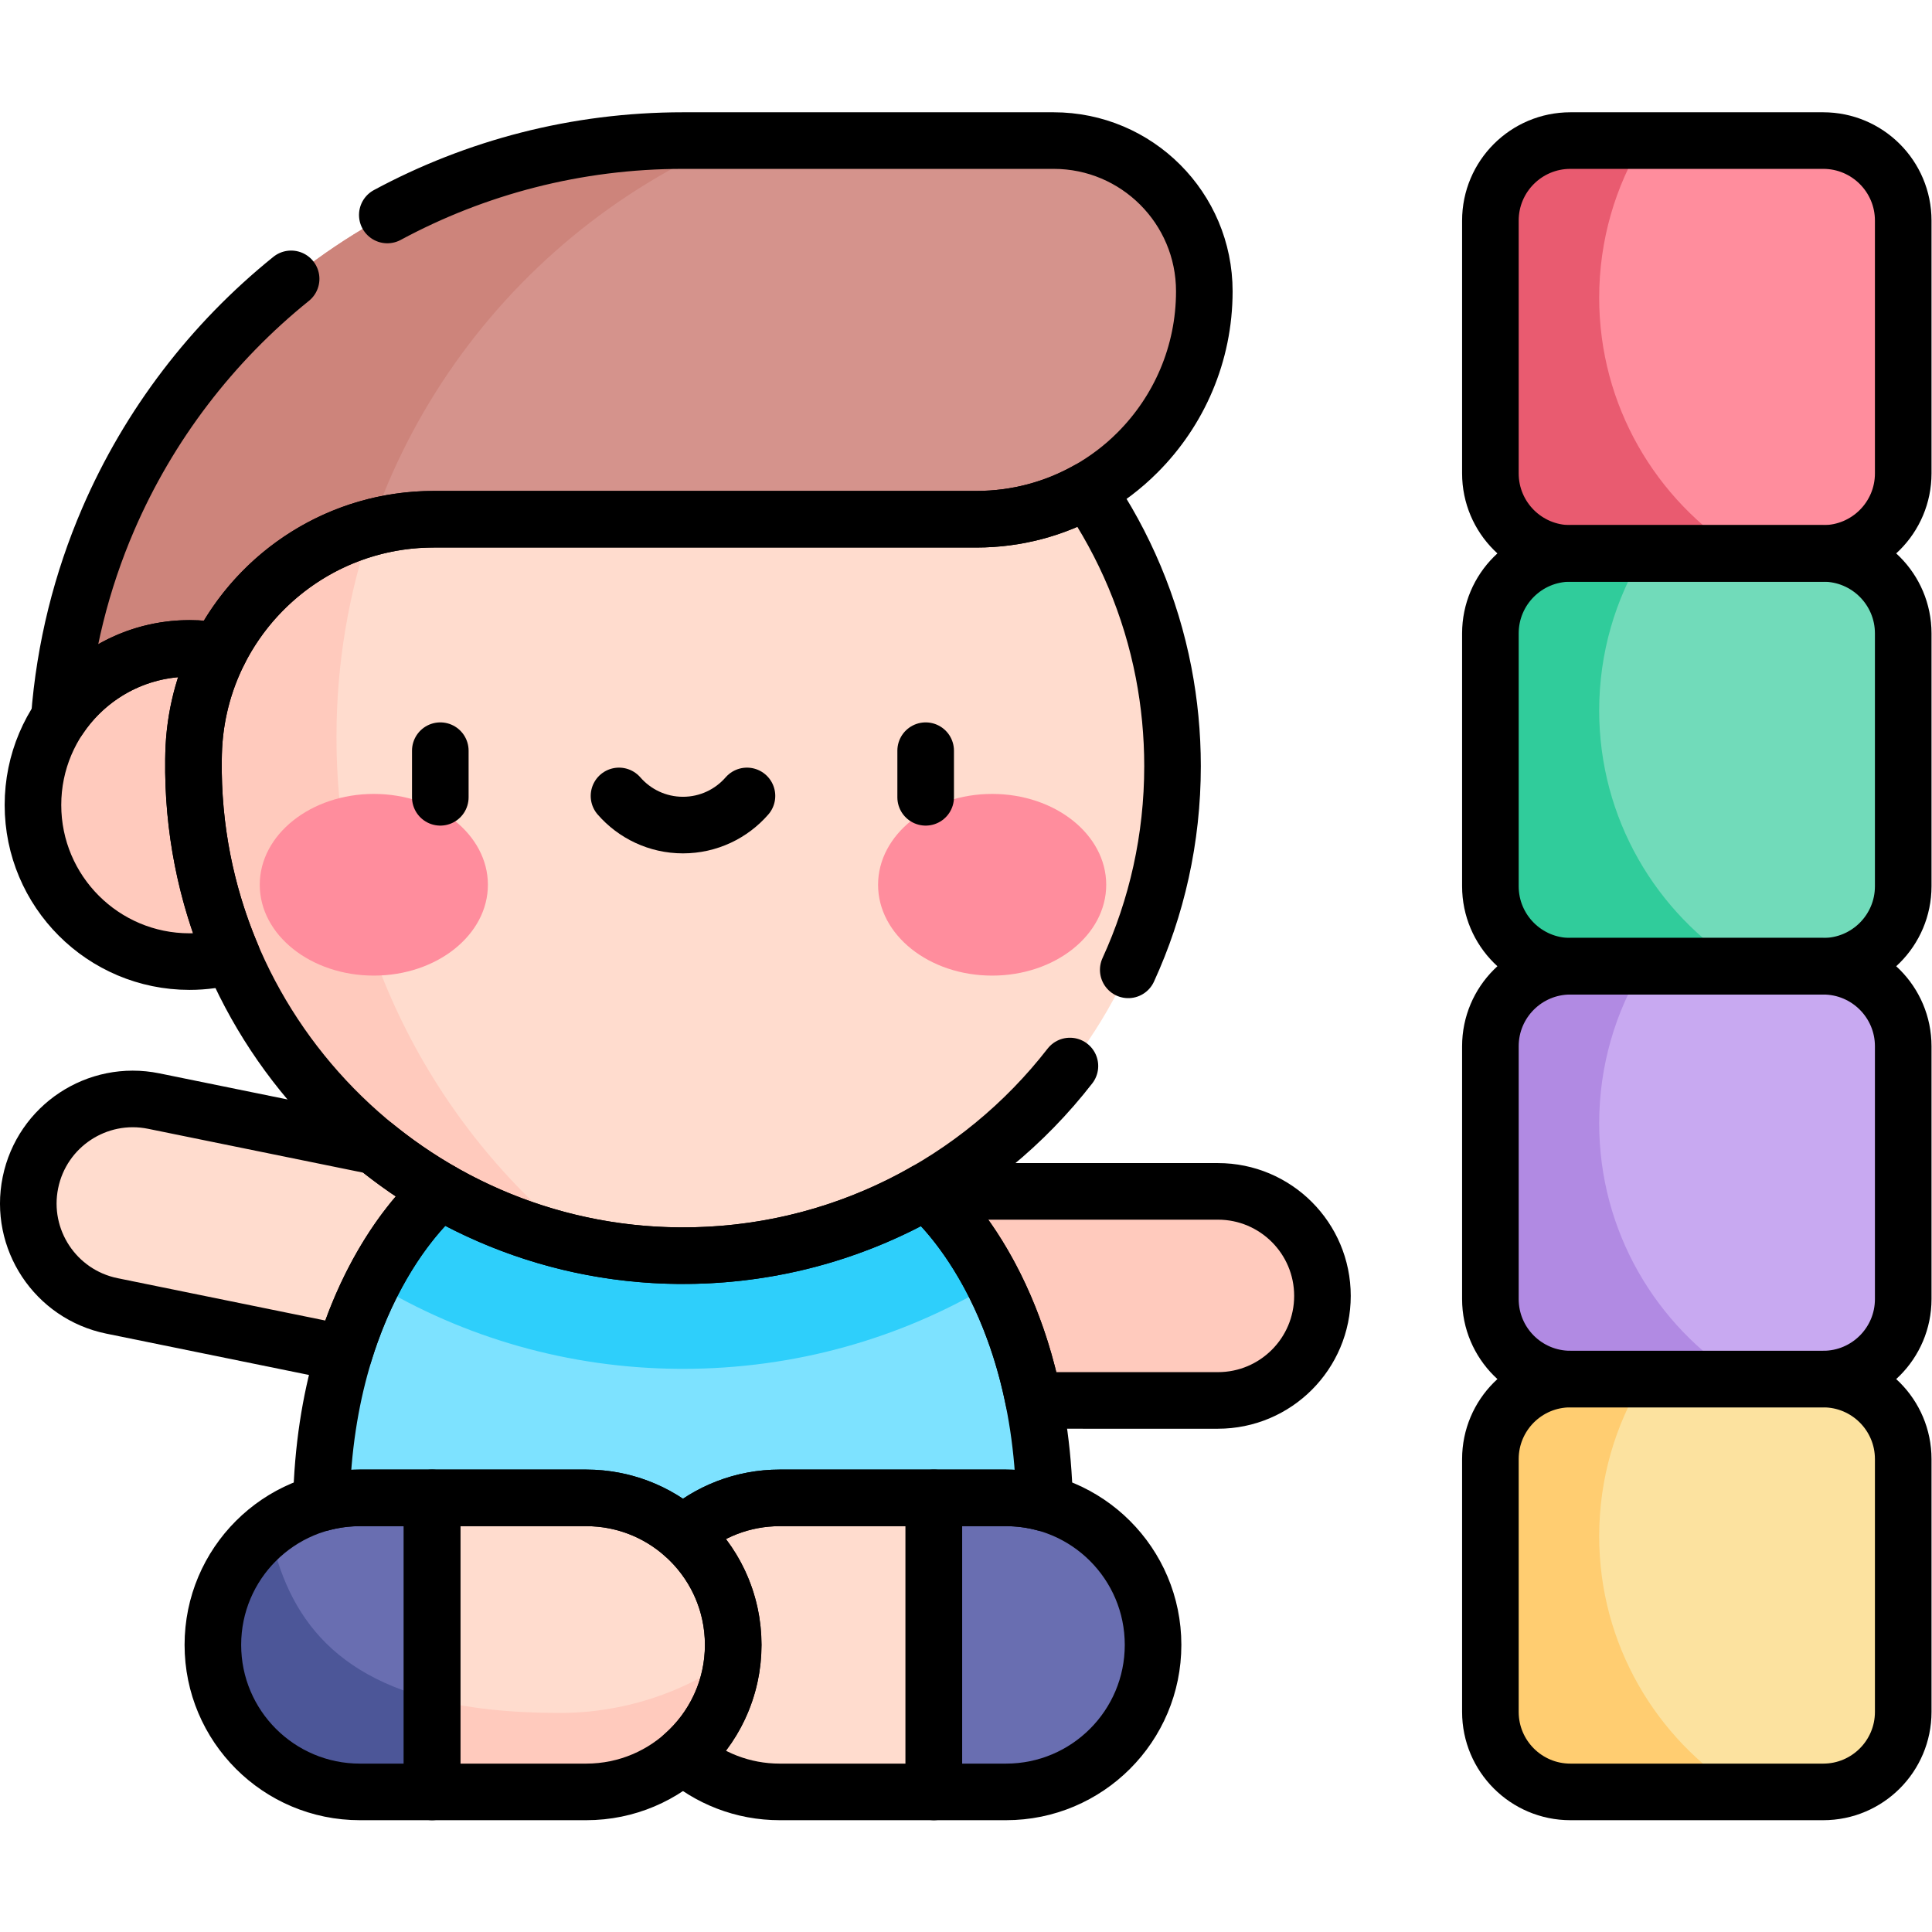 <svg xmlns="http://www.w3.org/2000/svg" xmlns:svg="http://www.w3.org/2000/svg" id="svg1593" xml:space="preserve" width="682.667" height="682.667" viewBox="0 0 682.667 682.667"><defs id="defs1597"><clipPath clipPathUnits="userSpaceOnUse" id="clipPath1607"><path d="M 0,512 H 512 V 0 H 0 Z" id="path1605"></path></clipPath></defs><g id="g1599" transform="matrix(1.333,0,0,-1.333,0,682.667)"><g id="g1601"><g id="g1603" clip-path="url(#clipPath1607)"><g id="g1609" transform="translate(322.844,196.322)"><path d="M 0,0 H -98.083 V -55.416 H 0 c 15.303,0 27.708,12.406 27.708,27.708 C 27.708,-12.405 15.303,0 0,0" style="fill:#ffcabd;fill-opacity:1;fill-rule:nonzero;stroke:none" id="path1611"></path></g><g id="g1613" transform="translate(40.748,220.26)"><path d="m 0,0 c -14.994,3.057 -29.627,-6.621 -32.684,-21.615 -3.056,-14.994 6.621,-29.627 21.615,-32.683 l 96.106,-19.593 11.069,54.299 z" style="fill:#ffdcce;fill-opacity:1;fill-rule:nonzero;stroke:none" id="path1615"></path></g><g id="g1617" transform="translate(276.959,110.019)"><path d="m 0,0 c 0,61.304 -31.595,86.303 -31.595,86.303 h -128.648 c 0,0 -31.595,-24.999 -31.595,-86.303 l 95.924,-29.394 z" style="fill:#7de2ff;fill-opacity:1;fill-rule:nonzero;stroke:none" id="path1619"></path></g><g id="g1621" transform="translate(247.543,115.078)"><path d="M 0,0 -16.224,-38.971 0,-77.943 h 19.13 c 21.516,0 38.977,17.446 38.977,38.977 C 58.107,-17.446 40.661,0 19.13,0 Z" style="fill:#696eb1;fill-opacity:1;fill-rule:nonzero;stroke:none" id="path1623"></path></g><g id="g1625" transform="translate(167.721,76.112)"><path d="M 0,0 C 0,-21.531 17.446,-38.977 38.966,-38.977 H 79.822 V 38.966 H 38.966 C 17.488,38.966 0,21.551 0,0" style="fill:#ffdcce;fill-opacity:1;fill-rule:nonzero;stroke:none" id="path1627"></path></g><g id="g1629" transform="translate(114.536,115.078)"><path d="M 0,0 16.224,-38.971 0,-77.943 h -19.13 c -21.516,0 -38.977,17.446 -38.977,38.977 0,21.52 17.446,38.966 38.977,38.966 z" style="fill:#696eb1;fill-opacity:1;fill-rule:nonzero;stroke:none" id="path1631"></path></g><g id="g1633" transform="translate(71.427,106.821)"><path d="m 0,0 c -9.126,-7.132 -14.998,-18.231 -14.998,-30.709 0,-21.532 17.461,-38.977 38.977,-38.977 h 19.13 l 9.433,22.659 C 18.001,-41.583 4.743,-23.712 0,0" style="fill:#4c5698;fill-opacity:1;fill-rule:nonzero;stroke:none" id="path1635"></path></g><g id="g1637" transform="translate(194.358,76.112)"><path d="m 0,0 c 0,-21.531 -17.446,-38.977 -38.966,-38.977 h -40.856 v 77.943 h 40.856 C -17.488,38.966 0,21.551 0,0" style="fill:#ffdcce;fill-opacity:1;fill-rule:nonzero;stroke:none" id="path1639"></path></g><g id="g1641" transform="translate(51.278,309.04)"><path d="m 0,0 h -36.053 c 0,23.229 4.8,45.366 13.463,65.453 25.433,58.983 84.149,100.372 152.351,100.372 h 98.251 c 22.065,0 39.947,-17.882 39.947,-39.947 0,-16.688 -6.768,-31.789 -17.697,-42.729 -3.925,-3.934 -8.395,-7.323 -13.278,-10.043 l -5.652,-12.45 z" style="fill:#d5938c;fill-opacity:1;fill-rule:nonzero;stroke:none" id="path1643"></path></g><g id="g1645" transform="translate(98.774,172.155)"><path d="m 0,0 c 24.264,-14.699 52.053,-22.658 81.062,-22.873 0,0 1.207,-0.004 1.21,-0.004 29.469,0 57.717,7.927 82.315,22.767 -8.56,16.785 -17.998,24.277 -17.998,24.277 H 17.941 C 17.941,24.167 8.545,16.708 0,0" style="fill:#2ecffb;fill-opacity:1;fill-rule:nonzero;stroke:none" id="path1647"></path></g><g id="g1649" transform="translate(193.443,474.864)"><path d="m 0,0 h -12.404 c -68.203,0 -126.918,-41.389 -152.351,-100.373 -8.663,-20.086 -13.464,-42.223 -13.464,-65.452 h 36.053 l 37.941,9.949 C -103.334,-85.905 -60.661,-26.01 0,0" style="fill:#cd847b;fill-opacity:1;fill-rule:nonzero;stroke:none" id="path1651"></path></g><g id="g1653" transform="translate(308.452,333.813)"><path d="m 0,0 c -3.41,17.646 -10.404,34.024 -20.19,48.333 -8.714,-4.883 -18.758,-7.654 -29.45,-7.654 h -13.443 -130.379 c -34.539,0 -62.782,-27.532 -63.668,-62.06 -0.014,-0.539 -0.025,-1.078 -0.032,-1.619 -0.96,-71.667 57.096,-131.001 128.767,-131.531 C -56.27,-155.065 2.359,-96.765 2.359,-24.774 2.359,-16.306 1.545,-8.024 0,0" style="fill:#ffdcce;fill-opacity:1;fill-rule:nonzero;stroke:none" id="path1655"></path></g><g id="g1657" transform="translate(154.233,182.081)"><path d="m 0,0 c -39.629,31.502 -65.042,80.119 -65.042,134.677 0,19.429 3.226,38.103 9.165,55.522 -17.596,-4.752 -32.196,-16.857 -40.263,-32.855 -2.404,0.54 -5.016,0.826 -7.847,0.826 -22.926,0 -41.51,-18.584 -41.51,-41.509 0,-22.925 18.584,-41.51 41.51,-41.51 4.181,0 7.88,0.625 11.143,1.775 C -76.539,38.247 -41.974,8.898 0,0" style="fill:#ffcabd;fill-opacity:1;fill-rule:nonzero;stroke:none" id="path1659"></path></g><g id="g1661" transform="translate(129.331,277.598)"><path d="m 0,0 c 0,-13.299 -13.538,-24.081 -30.238,-24.081 -16.7,0 -30.239,10.782 -30.239,24.081 0,13.299 13.539,24.08 30.239,24.08 C -13.538,24.08 0,13.299 0,0" style="fill:#ff8d9d;fill-opacity:1;fill-rule:nonzero;stroke:none" id="path1663"></path></g><g id="g1665" transform="translate(232.756,277.598)"><path d="m 0,0 c 0,-13.299 13.538,-24.081 30.238,-24.081 16.7,0 30.239,10.782 30.239,24.081 0,13.299 -13.539,24.08 -30.239,24.08 C 13.538,24.08 0,13.299 0,0" style="fill:#ff8d9d;fill-opacity:1;fill-rule:nonzero;stroke:none" id="path1667"></path></g><g id="g1669" transform="translate(483.29,256)"><path d="M 0,0 -33.506,50.959 -67.012,0 c -11.714,0 -21.21,-9.496 -21.21,-21.21 v -67.012 c 0,-11.714 9.496,-21.211 21.21,-21.211 L -33.506,-167.461 0,-109.433 c 11.714,0 21.21,9.497 21.21,21.211 V -21.21 C 21.21,-9.496 11.714,0 0,0" style="fill:#c8a9f1;fill-opacity:1;fill-rule:nonzero;stroke:none" id="path1671"></path></g><g id="g1673" transform="translate(483.29,474.865)"><path d="m 0,0 h -67.012 c -11.714,0 -21.21,-9.497 -21.21,-21.21 v -67.012 c 0,-11.714 9.496,-21.211 21.21,-21.211 L -33.506,-167.906 0,-109.433 c 11.714,0 21.21,9.497 21.21,21.211 V -21.21 C 21.21,-9.497 11.714,0 0,0" style="fill:#ff8d9d;fill-opacity:1;fill-rule:nonzero;stroke:none" id="path1675"></path></g><g id="g1677" transform="translate(483.29,365.432)"><path d="m 0,0 h -67.012 c -11.714,0 -21.21,-9.496 -21.21,-21.21 v -67.012 c 0,-11.714 9.496,-21.21 21.21,-21.21 H 0 c 11.714,0 21.21,9.496 21.21,21.21 V -21.21 C 21.21,-9.496 11.714,0 0,0" style="fill:#71dbba;fill-opacity:1;fill-rule:nonzero;stroke:none" id="path1679"></path></g><g id="g1681" transform="translate(483.29,146.567)"><path d="m 0,0 h -67.012 c -11.714,0 -21.21,-9.496 -21.21,-21.21 v -67.012 c 0,-11.714 9.496,-21.21 21.21,-21.21 H 0 c 11.714,0 21.21,9.496 21.21,21.21 V -21.21 C 21.21,-9.496 11.714,0 0,0" style="fill:#fce29f;fill-opacity:1;fill-rule:nonzero;stroke:none" id="path1683"></path></g><g id="g1685" transform="translate(148.336,58.065)"><path d="M 0,0 C -13.364,0 -24.508,1.28 -33.801,3.648 V -20.93 H 7.055 c 20.365,0 37.071,15.626 38.808,35.55 C 32.911,5.424 17.094,0 0,0" style="fill:#ffcabd;fill-opacity:1;fill-rule:nonzero;stroke:none" id="path1687"></path></g><g id="g1689" transform="translate(423.908,104.921)"><path d="M 0,0 C 0,15.261 4.285,29.519 11.709,41.646 H -7.63 c -11.714,0 -21.21,-9.496 -21.21,-21.21 v -67.011 c 0,-11.715 9.496,-21.211 21.21,-21.211 H 37.633 C 15.041,-53.675 0,-28.6 0,0" style="fill:#ffcd71;fill-opacity:1;fill-rule:nonzero;stroke:none" id="path1691"></path></g><g id="g1693" transform="translate(423.908,214.353)"><path d="M 0,0 C 0,15.261 4.285,29.519 11.709,41.646 H -7.63 c -11.714,0 -21.21,-9.496 -21.21,-21.21 v -67.011 c 0,-11.715 9.496,-21.211 21.21,-21.211 H 37.633 C 15.041,-53.675 0,-28.6 0,0" style="fill:#b18ae3;fill-opacity:1;fill-rule:nonzero;stroke:none" id="path1695"></path></g><g id="g1697" transform="translate(423.908,323.786)"><path d="M 0,0 C 0,15.261 4.285,29.519 11.709,41.646 H -7.63 c -11.714,0 -21.21,-9.496 -21.21,-21.21 v -67.011 c 0,-11.715 9.496,-21.211 21.21,-21.211 H 37.633 C 15.041,-53.675 0,-28.6 0,0" style="fill:#30cc9b;fill-opacity:1;fill-rule:nonzero;stroke:none" id="path1699"></path></g><g id="g1701" transform="translate(423.908,433.218)"><path d="M 0,0 C 0,15.261 4.285,29.519 11.709,41.646 H -7.63 c -11.714,0 -21.21,-9.496 -21.21,-21.21 v -67.011 c 0,-11.715 9.496,-21.211 21.21,-21.211 H 37.633 C 15.041,-53.675 0,-28.6 0,0" style="fill:#e95b70;fill-opacity:1;fill-rule:nonzero;stroke:none" id="path1703"></path></g><g id="g1705" transform="translate(116.715,313.14)"><path d="M 0,0 V -12.361" style="fill:none;stroke:#000000;stroke-width:15;stroke-linecap:round;stroke-linejoin:round;stroke-miterlimit:10;stroke-dasharray:none;stroke-opacity:1" id="path1707"></path></g><g id="g1709" transform="translate(245.372,313.14)"><path d="M 0,0 V -12.361" style="fill:none;stroke:#000000;stroke-width:15;stroke-linecap:round;stroke-linejoin:round;stroke-miterlimit:10;stroke-dasharray:none;stroke-opacity:1" id="path1711"></path></g><g id="g1713" transform="translate(164.084,301.147)"><path d="m 0,0 c 4.124,-4.732 10.19,-7.726 16.959,-7.726 6.77,0 12.836,2.994 16.96,7.726" style="fill:none;stroke:#000000;stroke-width:15;stroke-linecap:round;stroke-linejoin:round;stroke-miterlimit:10;stroke-dasharray:none;stroke-opacity:1" id="path1715"></path></g><g id="g1717" transform="translate(114.535,115.078)"><path d="m 0,0 v -77.943 h -19.13 c -21.516,0 -38.977,17.446 -38.977,38.977 0,21.52 17.446,38.966 38.977,38.966 z" style="fill:none;stroke:#000000;stroke-width:15;stroke-linecap:round;stroke-linejoin:round;stroke-miterlimit:10;stroke-dasharray:none;stroke-opacity:1" id="path1719"></path></g><g id="g1721" transform="translate(247.543,115.078)"><path d="m 0,0 v -77.943 h 19.13 c 21.516,0 38.977,17.446 38.977,38.977 C 58.107,-17.446 40.661,0 19.13,0 Z" style="fill:none;stroke:#000000;stroke-width:15;stroke-linecap:round;stroke-linejoin:round;stroke-miterlimit:10;stroke-dasharray:none;stroke-opacity:1" id="path1723"></path></g><g id="g1725" transform="translate(483.29,365.432)"><path d="m 0,0 h -67.012 c -11.714,0 -21.21,-9.496 -21.21,-21.21 v -67.012 c 0,-11.714 9.496,-21.21 21.21,-21.21 H 0 c 11.714,0 21.21,9.496 21.21,21.21 V -21.21 C 21.21,-9.496 11.714,0 0,0 Z" style="fill:none;stroke:#000000;stroke-width:15;stroke-linecap:round;stroke-linejoin:round;stroke-miterlimit:10;stroke-dasharray:none;stroke-opacity:1" id="path1727"></path></g><g id="g1729" transform="translate(483.29,146.568)"><path d="m 0,0 h -67.012 c -11.714,0 -21.21,-9.497 -21.21,-21.21 v -67.012 c 0,-11.715 9.496,-21.211 21.21,-21.211 H 0 c 11.714,0 21.21,9.496 21.21,21.211 V -21.21 C 21.21,-9.497 11.714,0 0,0 Z" style="fill:none;stroke:#000000;stroke-width:15;stroke-linecap:round;stroke-linejoin:round;stroke-miterlimit:10;stroke-dasharray:none;stroke-opacity:1" id="path1731"></path></g><g id="g1733" transform="translate(483.29,256)"><path d="m 0,0 h -67.012 c -11.714,0 -21.21,-9.496 -21.21,-21.21 v -67.012 c 0,-11.714 9.496,-21.21 21.21,-21.21 H 0 c 11.714,0 21.21,9.496 21.21,21.21 V -21.21 C 21.21,-9.496 11.714,0 0,0 Z" style="fill:none;stroke:#000000;stroke-width:15;stroke-linecap:round;stroke-linejoin:round;stroke-miterlimit:10;stroke-dasharray:none;stroke-opacity:1" id="path1735"></path></g><g id="g1737" transform="translate(483.29,474.865)"><path d="m 0,0 h -67.012 c -11.714,0 -21.21,-9.497 -21.21,-21.21 v -67.012 c 0,-11.714 9.496,-21.211 21.21,-21.211 H 0 c 11.714,0 21.21,9.497 21.21,21.211 V -21.21 C 21.21,-9.497 11.714,0 0,0 Z" style="fill:none;stroke:#000000;stroke-width:15;stroke-linecap:round;stroke-linejoin:round;stroke-miterlimit:10;stroke-dasharray:none;stroke-opacity:1" id="path1739"></path></g><g id="g1741" transform="translate(77.171,438.209)"><path d="m 0,0 c -20.934,-16.868 -37.701,-38.71 -48.483,-63.717 -7.066,-16.383 -11.56,-34.131 -12.977,-52.721 7.443,11.141 20.13,18.48 34.534,18.48 2.693,0 5.322,-0.266 7.872,-0.755 10.509,20.795 32.066,34.996 56.872,34.996 H 181.64 c 10.693,0 20.736,2.771 29.45,7.654 4.883,2.719 9.354,6.108 13.278,10.043 10.93,10.94 17.697,26.041 17.697,42.728 0,22.065 -17.882,39.948 -39.947,39.948 h -98.25 c -28.331,0 -55.021,-7.148 -78.373,-19.725" style="fill:none;stroke:#000000;stroke-width:15;stroke-linecap:round;stroke-linejoin:round;stroke-miterlimit:10;stroke-dasharray:none;stroke-opacity:1" id="path1743"></path></g><g id="g1745" transform="translate(51.29,310.813)"><path d="m 0,0 c 0.007,0.541 0.018,1.08 0.032,1.619 0.249,9.73 2.673,18.904 6.796,27.063 -2.55,0.49 -5.179,0.755 -7.872,0.755 -22.925,0 -41.509,-18.584 -41.509,-41.509 0,-22.925 18.584,-41.509 41.509,-41.509 3.897,0 7.664,0.549 11.24,1.553 C 3.415,-36.025 -0.247,-18.422 0,0 Z" style="fill:none;stroke:#000000;stroke-width:15;stroke-linecap:round;stroke-linejoin:round;stroke-miterlimit:10;stroke-dasharray:none;stroke-opacity:1" id="path1747"></path></g><g id="g1749" transform="translate(116.715,196.322)"><path d="m 0,0 h 0.245 c -6.14,3.515 -11.966,7.52 -17.429,11.955 l -58.784,11.983 c -14.994,3.057 -29.627,-6.621 -32.683,-21.615 -3.057,-14.994 6.62,-29.627 21.614,-32.683 l 61.545,-12.547 C -16.309,-12.905 0,0 0,0 Z" style="fill:none;stroke:#000000;stroke-width:15;stroke-linecap:round;stroke-linejoin:round;stroke-miterlimit:10;stroke-dasharray:none;stroke-opacity:1" id="path1751"></path></g><g id="g1753" transform="translate(322.844,196.322)"><path d="m 0,0 h -77.474 c -10e-4,-0.001 -0.003,-0.001 -0.004,-0.002 0.051,-0.041 20.806,-16.508 28.642,-55.414 H 0 c 15.302,0 27.708,12.406 27.708,27.708 C 27.708,-12.405 15.302,0 0,0 Z" style="fill:none;stroke:#000000;stroke-width:15;stroke-linecap:round;stroke-linejoin:round;stroke-miterlimit:10;stroke-dasharray:none;stroke-opacity:1" id="path1755"></path></g><g id="g1757" transform="translate(299.072,255.044)"><path d="m 0,0 c 7.535,16.441 11.738,34.727 11.738,53.996 0,8.467 -0.813,16.749 -2.359,24.774 -3.409,17.645 -10.403,34.024 -20.19,48.332 -8.714,-4.883 -18.757,-7.654 -29.45,-7.654 h -143.822 c -34.539,0 -62.782,-27.532 -63.668,-62.059 -0.014,-0.539 -0.024,-1.079 -0.032,-1.619 -0.96,-71.667 57.096,-131.001 128.768,-131.532 42.117,-0.311 79.625,19.445 103.552,50.268" style="fill:none;stroke:#000000;stroke-width:15;stroke-linecap:round;stroke-linejoin:round;stroke-miterlimit:10;stroke-dasharray:none;stroke-opacity:1" id="path1759"></path></g><g id="g1761" transform="translate(95.405,115.078)"><path d="M 0,0 H 19.13 59.986 C 69.8,0 78.774,-3.644 85.634,-9.648 92.494,-3.644 101.468,0 111.282,0 h 40.856 19.13 c 3.54,0 6.966,-0.48 10.226,-1.364 -1.24,58.538 -31.472,82.557 -31.534,82.606 C 130.735,70.248 108.427,64.028 84.652,64.204 61.73,64.374 40.207,70.565 21.555,81.244 H 21.31 c 0,0 -30.295,-24.01 -31.536,-82.608 C -6.966,-0.48 -3.54,0 0,0 Z" style="fill:none;stroke:#000000;stroke-width:15;stroke-linecap:round;stroke-linejoin:round;stroke-miterlimit:10;stroke-dasharray:none;stroke-opacity:1" id="path1763"></path></g><g id="g1765" transform="translate(206.687,115.078)"><path d="m 0,0 c -9.814,0 -18.788,-3.644 -25.648,-9.648 8.154,-7.138 13.318,-17.614 13.318,-29.318 0,-11.701 -5.159,-22.187 -13.318,-29.331 6.854,-6.001 15.823,-9.646 25.648,-9.646 H 40.856 V 0 Z" style="fill:none;stroke:#000000;stroke-width:15;stroke-linecap:round;stroke-linejoin:round;stroke-miterlimit:10;stroke-dasharray:none;stroke-opacity:1" id="path1767"></path></g><g id="g1769" transform="translate(155.392,115.078)"><path d="M 0,0 H -40.856 V -77.943 H 0 c 21.52,0 38.966,17.446 38.966,38.977 C 38.966,-17.415 21.478,0 0,0 Z" style="fill:none;stroke:#000000;stroke-width:15;stroke-linecap:round;stroke-linejoin:round;stroke-miterlimit:10;stroke-dasharray:none;stroke-opacity:1" id="path1771"></path></g></g></g></g></svg>